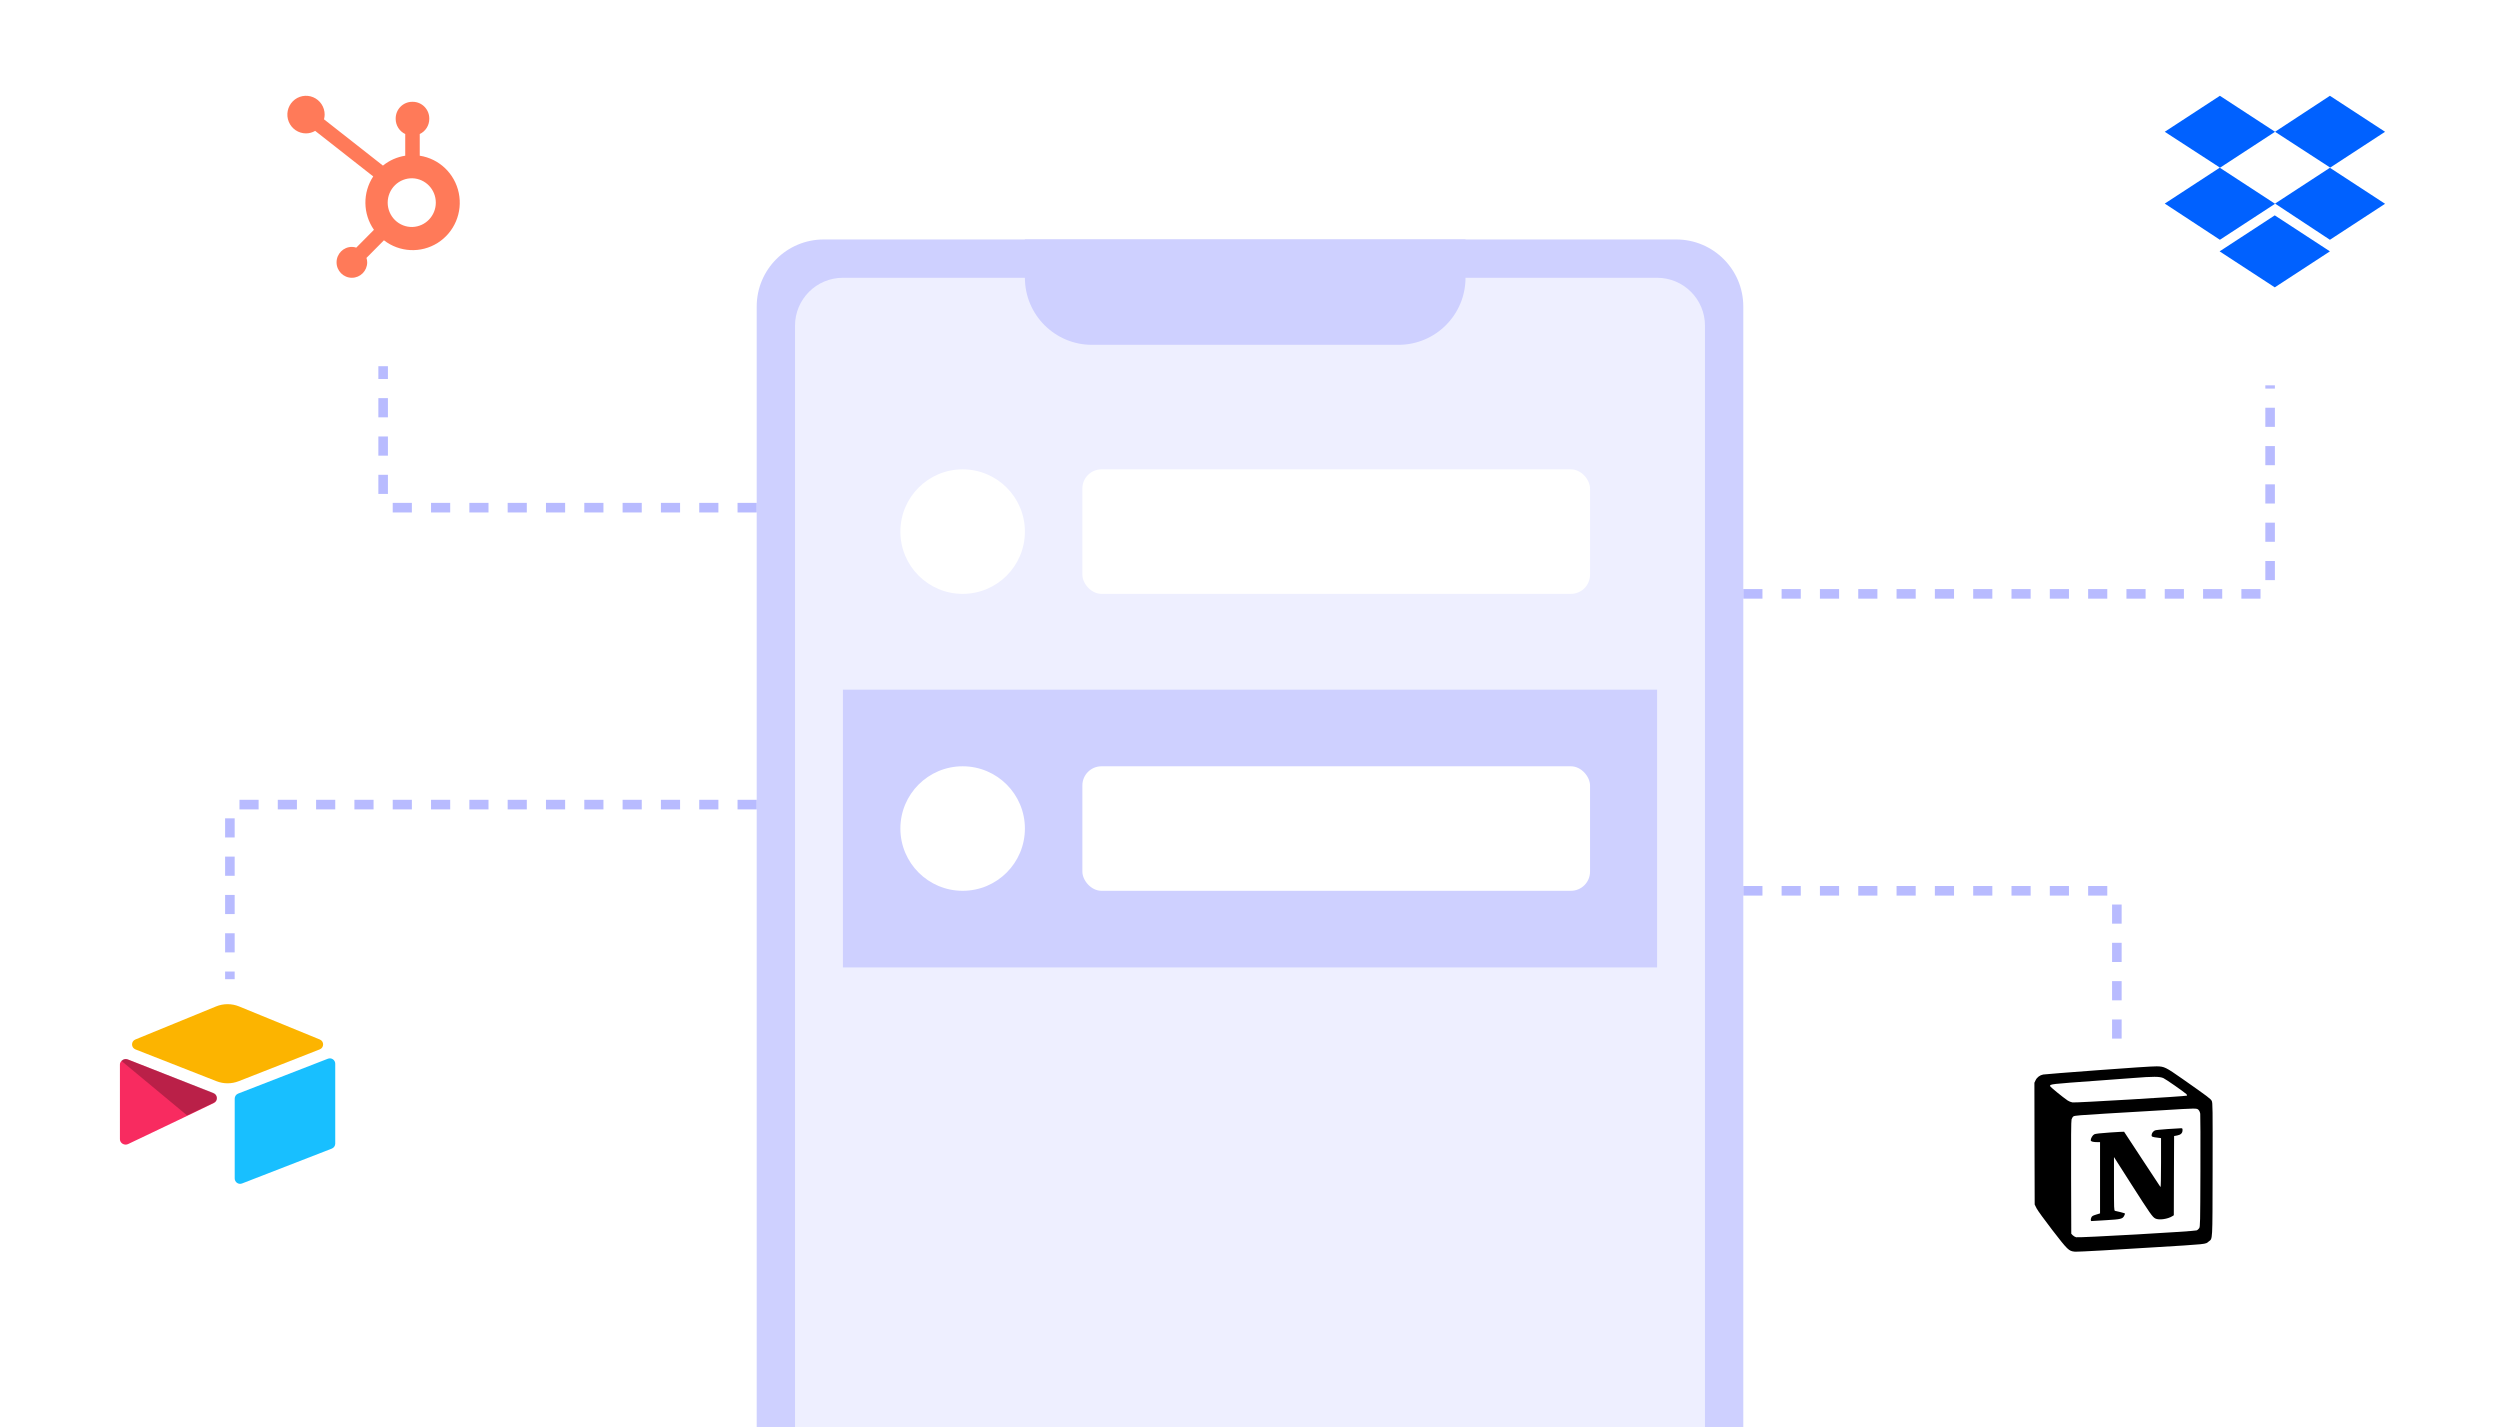 <?xml version="1.0" encoding="UTF-8"?>
<svg xmlns="http://www.w3.org/2000/svg" width="261" height="149" viewBox="0 0 261 149" fill="none">
  <path d="M175 25C178.866 25 182 28.134 182 32L182 149L79 149L79 32C79 28.134 82.134 25 86 25L175 25Z" fill="#CED0FF"></path>
  <path d="M173 29C175.761 29 178 31.239 178 34L178 149L83 149L83 34C83 31.239 85.239 29 88 29L173 29Z" fill="#EEEFFF"></path>
  <path d="M114 36C110.134 36 107 32.866 107 29L107 25L153 25L153 29C153 32.866 149.866 36 146 36L114 36Z" fill="#CED0FF"></path>
  <rect x="113" y="49" width="53" height="13" rx="2" fill="white"></rect>
  <rect x="88" y="72" width="85" height="29" fill="#CED0FF"></rect>
  <circle cx="100.5" cy="55.5" r="6.5" fill="white"></circle>
  <rect x="113" y="80" width="53" height="13" rx="2" fill="white"></rect>
  <circle cx="100.5" cy="86.5" r="6.5" fill="white"></circle>
  <path d="M182 62H236C236.552 62 237 61.552 237 61V34" stroke="#B8BBFF" stroke-dasharray="2 2"></path>
  <path d="M79 84H25C24.448 84 24 84.448 24 85V112" stroke="#B8BBFF" stroke-dasharray="2 2"></path>
  <path d="M182 93H220C220.552 93 221 93.448 221 94V121" stroke="#B8BBFF" stroke-dasharray="2 2"></path>
  <path d="M79 53H41C40.448 53 40 52.552 40 52V25" stroke="#B8BBFF" stroke-dasharray="2 2"></path>
  <g filter="url(#filter0_d_2739_17185)">
    <rect x="221" y="4" width="32" height="32" rx="6.46" fill="white"></rect>
  </g>
  <g filter="url(#filter1_d_2739_17185)">
    <rect x="8" y="98" width="32" height="32" rx="6.46" fill="white"></rect>
  </g>
  <g filter="url(#filter2_d_2739_17185)">
    <rect x="206" y="106" width="30" height="30" rx="5" fill="white"></rect>
  </g>
  <g filter="url(#filter3_d_2739_17185)">
    <rect x="25" y="4" width="30" height="30" rx="5" fill="white"></rect>
  </g>
  <path d="M237.515 13.758L231.757 17.517L237.515 21.275L231.757 25.033L226 21.254L231.757 17.496L226 13.758L231.757 10L237.515 13.758ZM231.728 26.242L237.485 22.483L243.243 26.242L237.485 30L231.728 26.242ZM237.515 21.254L243.272 17.496L237.515 13.758L243.243 10L249 13.758L243.243 17.517L249 21.275L243.243 25.033L237.515 21.254Z" fill="#0061FF"></path>
  <path d="M22.559 105.071L14.134 108.522C13.665 108.714 13.67 109.373 14.142 109.558L22.602 112.878C23.346 113.17 24.173 113.17 24.917 112.878L33.377 109.557C33.849 109.373 33.854 108.714 33.385 108.522L24.96 105.071C24.191 104.756 23.328 104.756 22.559 105.071" fill="#FCB400"></path>
  <path d="M24.504 114.694V123.031C24.504 123.427 24.904 123.699 25.272 123.553L34.645 119.913C34.749 119.871 34.839 119.8 34.902 119.706C34.966 119.613 34.999 119.503 34.999 119.391V111.054C34.999 110.658 34.6 110.386 34.231 110.532L24.858 114.172C24.754 114.214 24.664 114.286 24.601 114.379C24.538 114.472 24.504 114.581 24.504 114.694Z" fill="#18BFFF"></path>
  <path d="M22.329 115.155L19.54 116.496L19.257 116.633L13.369 119.442C12.996 119.622 12.52 119.351 12.52 118.938V111.127C12.52 110.978 12.596 110.849 12.7 110.752C12.742 110.71 12.79 110.674 12.842 110.645C12.983 110.561 13.184 110.539 13.354 110.606L22.282 114.129C22.736 114.309 22.772 114.942 22.329 115.155Z" fill="#F82B60"></path>
  <path d="M22.328 115.117L19.53 116.447L12.668 110.75C12.71 110.708 12.759 110.673 12.811 110.644C12.952 110.561 13.153 110.539 13.325 110.605L22.281 114.1C22.736 114.278 22.772 114.905 22.328 115.117Z" fill="black" fill-opacity="0.25"></path>
  <path d="M219.043 111.726C216.011 111.95 213.433 112.156 213.312 112.18C212.972 112.241 212.663 112.471 212.518 112.774L212.391 113.041L212.403 119.396L212.421 125.752L212.615 126.146C212.724 126.364 213.464 127.382 214.271 128.429C215.866 130.495 215.981 130.611 216.587 130.671C216.763 130.689 218.085 130.629 219.517 130.544C220.954 130.453 223.258 130.314 224.641 130.235C230.548 129.877 230.245 129.907 230.584 129.616C231.009 129.265 230.979 129.841 230.997 122.116C231.009 115.567 231.003 115.137 230.906 114.937C230.791 114.713 230.584 114.555 227.892 112.665C226.09 111.405 225.963 111.338 225.156 111.326C224.823 111.314 222.07 111.495 219.043 111.726ZM225.86 112.556C226.115 112.671 227.977 113.967 228.249 114.216C228.322 114.289 228.346 114.349 228.31 114.385C228.225 114.458 216.702 115.143 216.369 115.094C216.217 115.07 215.993 114.979 215.865 114.894C215.338 114.537 214.028 113.464 214.028 113.386C214.028 113.18 213.985 113.18 219.122 112.81C220.105 112.744 221.718 112.623 222.701 112.544C224.829 112.374 225.466 112.38 225.86 112.556ZM229.523 115.87C229.608 115.954 229.681 116.118 229.705 116.276C229.723 116.421 229.735 119.135 229.723 122.298C229.705 127.726 229.699 128.065 229.596 128.223C229.535 128.32 229.414 128.423 229.323 128.453C229.068 128.556 216.993 129.241 216.745 129.168C216.63 129.138 216.472 129.041 216.387 128.956L216.241 128.799L216.223 122.946C216.211 118.839 216.223 117.021 216.272 116.858C216.308 116.736 216.399 116.591 216.478 116.543C216.588 116.47 217.303 116.409 219.766 116.264C221.494 116.167 224.169 116.003 225.703 115.913C229.353 115.688 229.341 115.688 229.523 115.87Z" fill="black"></path>
  <path d="M226.279 117.875C225.624 117.918 225.042 117.978 224.975 118.015C224.775 118.118 224.654 118.287 224.63 118.481C224.612 118.681 224.672 118.705 225.327 118.784L225.612 118.821V121.408C225.612 122.946 225.588 123.964 225.558 123.934C225.527 123.898 224.666 122.589 223.641 121.026C222.616 119.457 221.767 118.166 221.755 118.154C221.743 118.142 221.076 118.179 220.275 118.233C219.292 118.3 218.753 118.361 218.644 118.421C218.468 118.512 218.273 118.833 218.273 119.045C218.273 119.172 218.504 119.239 218.989 119.239H219.244V126.679L218.831 126.806C218.51 126.903 218.401 126.964 218.346 127.085C218.249 127.291 218.255 127.478 218.352 127.478C218.389 127.478 219.074 127.436 219.862 127.388C221.421 127.297 221.597 127.254 221.761 126.933C221.809 126.836 221.851 126.733 221.851 126.703C221.851 126.679 221.639 126.606 221.384 126.546C221.123 126.485 220.863 126.424 220.808 126.412C220.705 126.382 220.699 126.194 220.699 123.589V120.796L222.543 123.686C224.477 126.715 224.72 127.06 225.017 127.212C225.387 127.406 226.327 127.272 226.8 126.964L226.946 126.873L226.958 122.741L226.976 118.603L227.298 118.543C227.68 118.47 227.856 118.294 227.856 117.991C227.856 117.797 227.843 117.785 227.662 117.791C227.553 117.796 226.928 117.833 226.279 117.875Z" fill="black"></path>
  <path d="M43.821 16.256V13.993C44.117 13.854 44.368 13.632 44.545 13.354C44.721 13.076 44.816 12.753 44.817 12.423V12.371C44.817 11.409 44.043 10.629 43.089 10.629H43.037C42.083 10.629 41.309 11.409 41.309 12.371V12.423C41.311 12.753 41.405 13.076 41.582 13.354C41.758 13.632 42.009 13.854 42.306 13.993V16.256C41.453 16.388 40.651 16.744 39.979 17.289L33.825 12.456C33.868 12.296 33.891 12.132 33.894 11.967C33.895 11.579 33.781 11.199 33.568 10.876C33.355 10.552 33.051 10.3 32.695 10.151C32.34 10.002 31.948 9.962 31.57 10.037C31.192 10.112 30.845 10.299 30.573 10.573C30.3 10.847 30.114 11.196 30.038 11.577C29.962 11.958 30 12.353 30.147 12.712C30.294 13.071 30.543 13.378 30.863 13.594C31.183 13.81 31.559 13.926 31.945 13.926C32.281 13.925 32.612 13.834 32.903 13.663L38.964 18.418C37.849 20.115 37.879 22.326 39.039 23.992L37.195 25.852C37.046 25.803 36.891 25.778 36.735 25.776C35.852 25.777 35.137 26.498 35.137 27.388C35.137 28.278 35.853 29 36.736 29C37.618 29 38.334 28.279 38.335 27.389C38.333 27.232 38.308 27.075 38.26 26.925L40.083 25.086C41.713 26.35 43.95 26.459 45.693 25.359C47.435 24.258 48.315 22.181 47.897 20.151C47.48 18.121 45.853 16.567 43.821 16.256ZM43.065 23.697C42.728 23.706 42.393 23.648 42.079 23.524C41.765 23.4 41.479 23.214 41.237 22.977C40.996 22.74 40.804 22.457 40.673 22.144C40.542 21.831 40.474 21.494 40.474 21.155C40.474 20.815 40.542 20.479 40.673 20.166C40.804 19.853 40.996 19.569 41.237 19.332C41.479 19.095 41.765 18.909 42.079 18.786C42.393 18.662 42.728 18.603 43.065 18.612C44.422 18.66 45.498 19.783 45.499 21.153C45.5 22.523 44.425 23.647 43.067 23.696" fill="#FF7A59"></path>
  <defs>
    <filter id="filter0_d_2739_17185" x="213.6" y="0.829" width="46.8" height="46.8" filterUnits="userSpaceOnUse" color-interpolation-filters="sRGB">
      <feFlood flood-opacity="0" result="BackgroundImageFix"></feFlood>
      <feColorMatrix in="SourceAlpha" type="matrix" values="0 0 0 0 0 0 0 0 0 0 0 0 0 0 0 0 0 0 127 0" result="hardAlpha"></feColorMatrix>
      <feOffset dy="4.229"></feOffset>
      <feGaussianBlur stdDeviation="3.7"></feGaussianBlur>
      <feComposite in2="hardAlpha" operator="out"></feComposite>
      <feColorMatrix type="matrix" values="0 0 0 0 0.37 0 0 0 0 0.401 0 0 0 0 0.838 0 0 0 0.2 0"></feColorMatrix>
      <feBlend mode="normal" in2="BackgroundImageFix" result="effect1_dropShadow_2739_17185"></feBlend>
      <feBlend mode="normal" in="SourceGraphic" in2="effect1_dropShadow_2739_17185" result="shape"></feBlend>
    </filter>
    <filter id="filter1_d_2739_17185" x="0.6" y="94.829" width="46.8" height="46.8" filterUnits="userSpaceOnUse" color-interpolation-filters="sRGB">
      <feFlood flood-opacity="0" result="BackgroundImageFix"></feFlood>
      <feColorMatrix in="SourceAlpha" type="matrix" values="0 0 0 0 0 0 0 0 0 0 0 0 0 0 0 0 0 0 127 0" result="hardAlpha"></feColorMatrix>
      <feOffset dy="4.229"></feOffset>
      <feGaussianBlur stdDeviation="3.7"></feGaussianBlur>
      <feComposite in2="hardAlpha" operator="out"></feComposite>
      <feColorMatrix type="matrix" values="0 0 0 0 0.37 0 0 0 0 0.401 0 0 0 0 0.838 0 0 0 0.2 0"></feColorMatrix>
      <feBlend mode="normal" in2="BackgroundImageFix" result="effect1_dropShadow_2739_17185"></feBlend>
      <feBlend mode="normal" in="SourceGraphic" in2="effect1_dropShadow_2739_17185" result="shape"></feBlend>
    </filter>
    <filter id="filter2_d_2739_17185" x="198.6" y="102.829" width="44.8" height="44.8" filterUnits="userSpaceOnUse" color-interpolation-filters="sRGB">
      <feFlood flood-opacity="0" result="BackgroundImageFix"></feFlood>
      <feColorMatrix in="SourceAlpha" type="matrix" values="0 0 0 0 0 0 0 0 0 0 0 0 0 0 0 0 0 0 127 0" result="hardAlpha"></feColorMatrix>
      <feOffset dy="4.229"></feOffset>
      <feGaussianBlur stdDeviation="3.7"></feGaussianBlur>
      <feComposite in2="hardAlpha" operator="out"></feComposite>
      <feColorMatrix type="matrix" values="0 0 0 0 0.37 0 0 0 0 0.401 0 0 0 0 0.838 0 0 0 0.2 0"></feColorMatrix>
      <feBlend mode="normal" in2="BackgroundImageFix" result="effect1_dropShadow_2739_17185"></feBlend>
      <feBlend mode="normal" in="SourceGraphic" in2="effect1_dropShadow_2739_17185" result="shape"></feBlend>
    </filter>
    <filter id="filter3_d_2739_17185" x="17.6" y="0.829" width="44.8" height="44.8" filterUnits="userSpaceOnUse" color-interpolation-filters="sRGB">
      <feFlood flood-opacity="0" result="BackgroundImageFix"></feFlood>
      <feColorMatrix in="SourceAlpha" type="matrix" values="0 0 0 0 0 0 0 0 0 0 0 0 0 0 0 0 0 0 127 0" result="hardAlpha"></feColorMatrix>
      <feOffset dy="4.229"></feOffset>
      <feGaussianBlur stdDeviation="3.7"></feGaussianBlur>
      <feComposite in2="hardAlpha" operator="out"></feComposite>
      <feColorMatrix type="matrix" values="0 0 0 0 0.37 0 0 0 0 0.401 0 0 0 0 0.838 0 0 0 0.2 0"></feColorMatrix>
      <feBlend mode="normal" in2="BackgroundImageFix" result="effect1_dropShadow_2739_17185"></feBlend>
      <feBlend mode="normal" in="SourceGraphic" in2="effect1_dropShadow_2739_17185" result="shape"></feBlend>
    </filter>
  </defs>
</svg>

